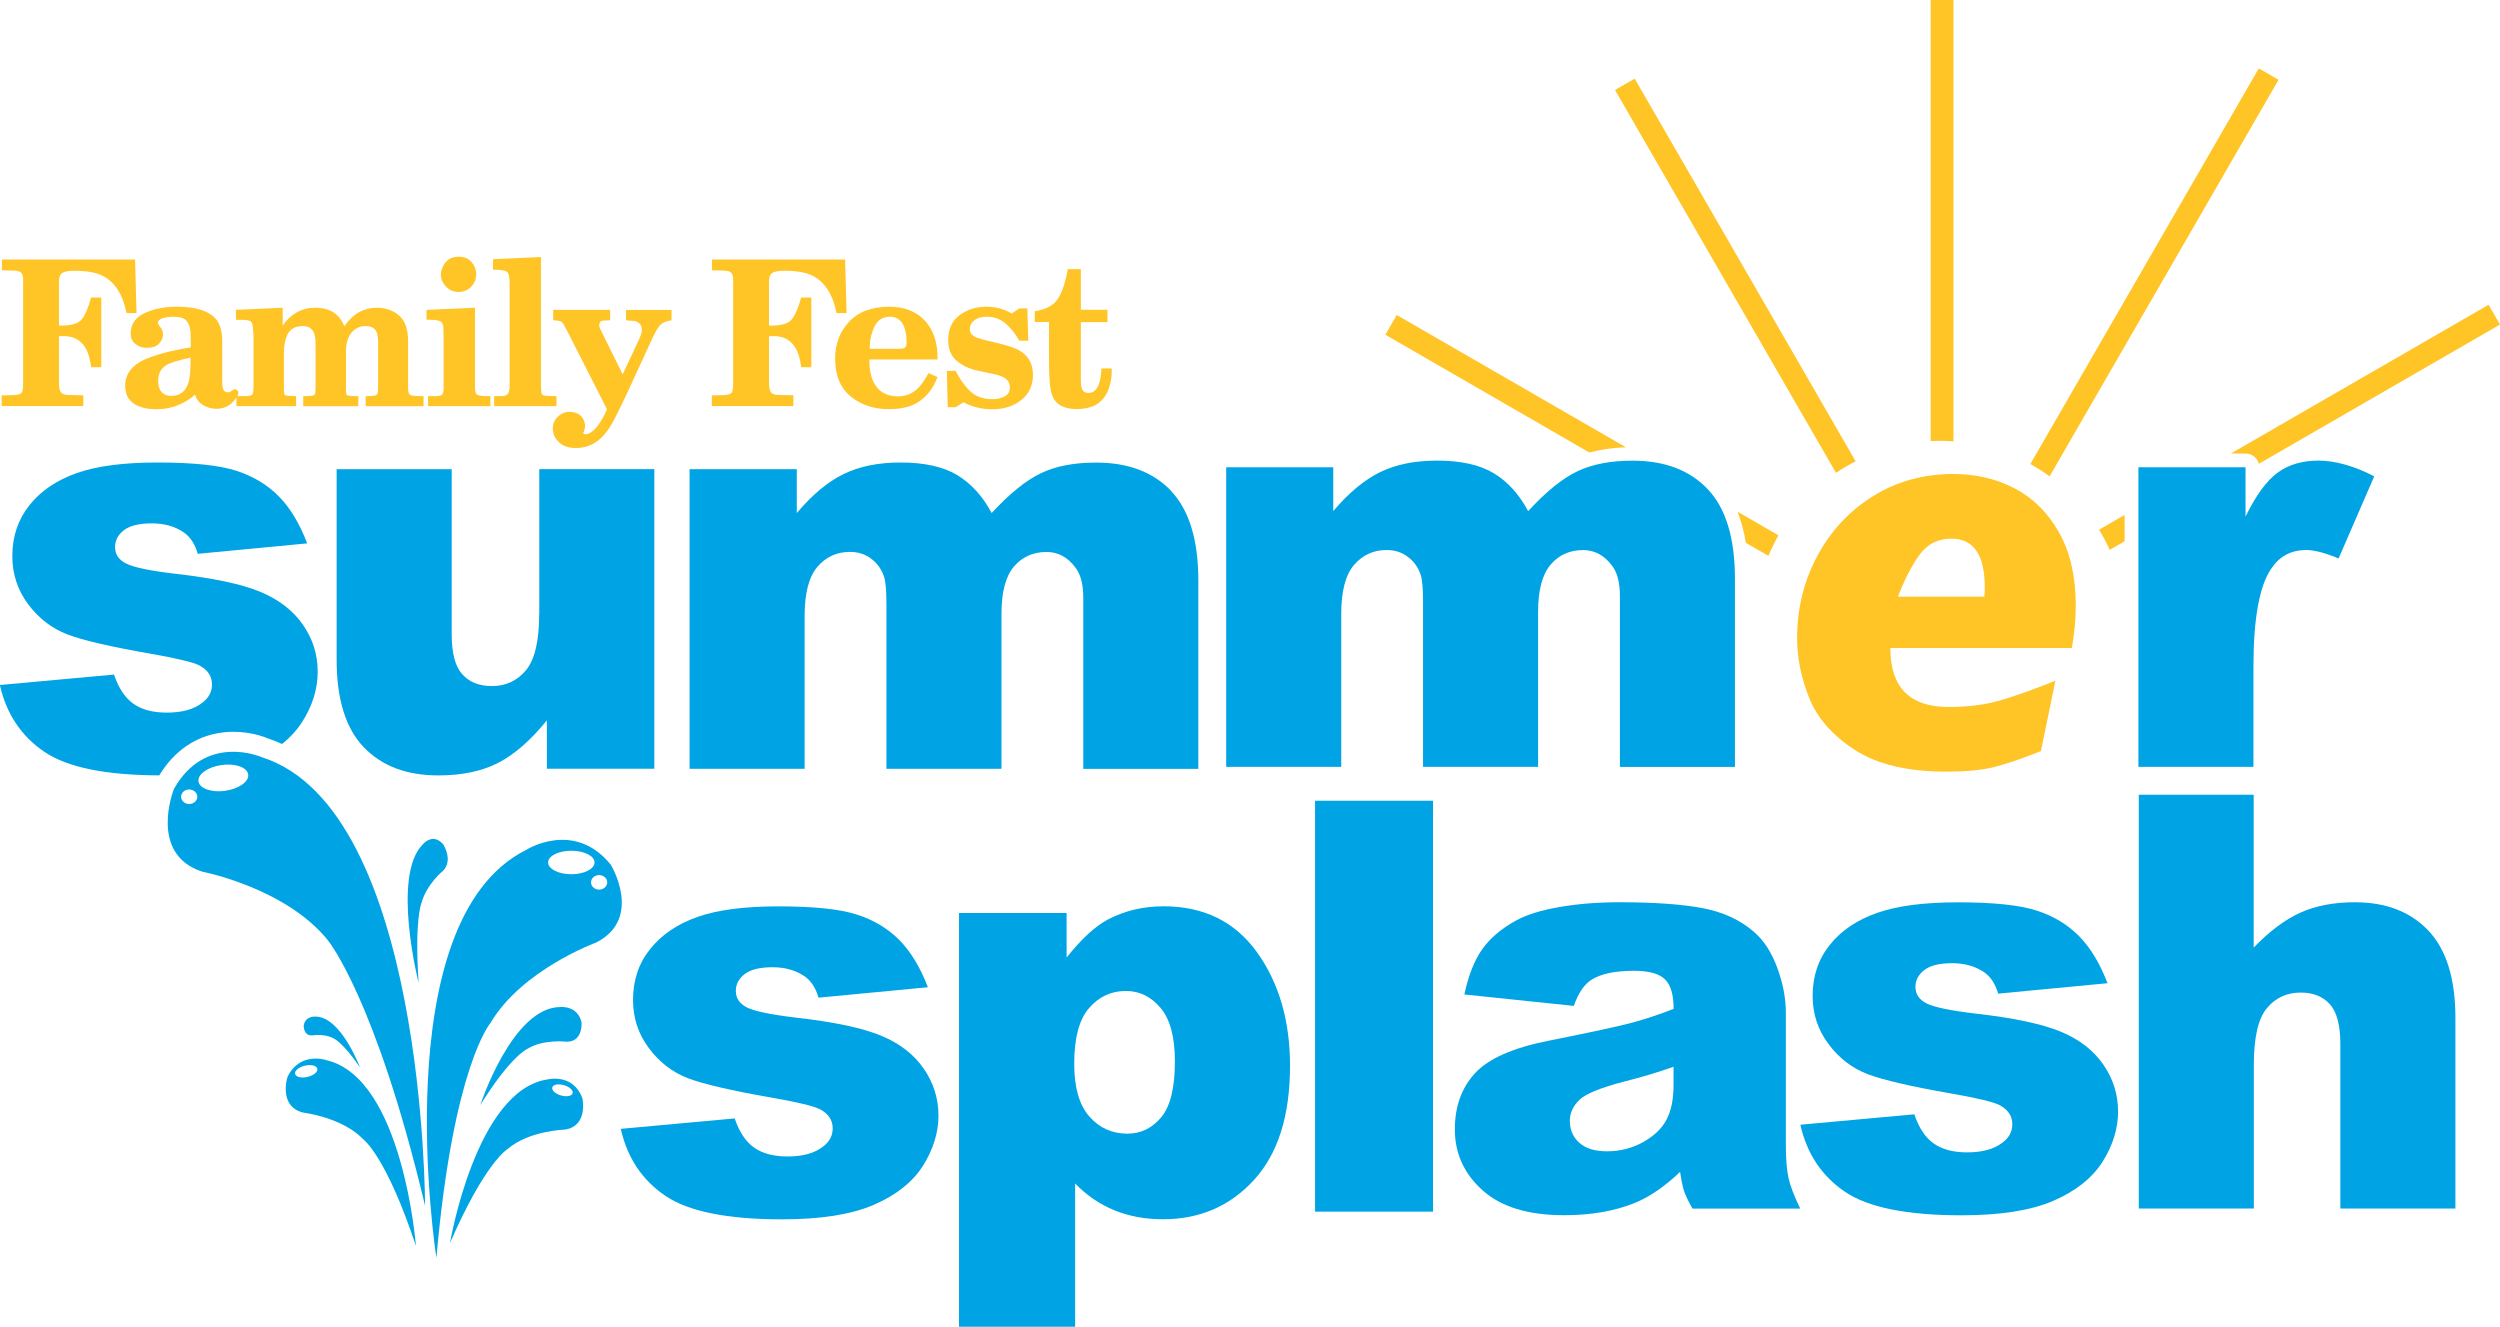 <?xml version="1.0" encoding="UTF-8"?>
<svg xmlns="http://www.w3.org/2000/svg" id="Layer_2" data-name="Layer 2" viewBox="0 0 328.54 174.35">
  <defs>
    <style>
      .cls-1 {
        fill: #ffc425;
      }

      .cls-1, .cls-2 {
        stroke-width: 0px;
      }

      .cls-2 {
        fill: #00a4e4;
      }
    </style>
  </defs>
  <g id="Layer_1-2" data-name="Layer 1">
    <g>
      <g>
        <path class="cls-2" d="m57.35,165.31s-6.92-44.25,11.78-53.61c0,0,6.31-4.04,11.15,1.95,0,0,4.27,7.06-1.93,10.21,0,0-9.75,3.56-13.89,10.57,0,0-4.89,5.62-7.11,30.87Zm21.38-48.4c.59,0,1.07-.43,1.07-.95s-.48-.96-1.07-.96-1.06.43-1.06.96.48.95,1.06.95Zm-3.65-2.02c1.68,0,3.05-.69,3.05-1.55s-1.36-1.54-3.05-1.54-3.05.69-3.05,1.54,1.37,1.55,3.05,1.55Z"></path>
        <path class="cls-2" d="m47.32,140.3s-2.56-6.87-5.98-6.7c0,0-1.22-.07-1.43,1.17,0,0-.04,1.35,1.09,1.3,0,0,1.67-.27,2.83.39,0,0,1.15.41,3.49,3.83Z"></path>
        <path class="cls-2" d="m59.14,163.34s3.4-20.15,12.85-21.49c0,0,3.31-.84,4.54,2.46,0,0,.83,3.67-2.31,4.14,0,0-4.73.13-7.54,2.57,0,0-2.93,1.73-7.54,12.33Zm16.11-19.67c.11-.37-.4-.85-1.14-1.06-.74-.21-1.42-.09-1.53.29-.11.37.4.85,1.14,1.06.74.21,1.42.09,1.53-.29Z"></path>
        <path class="cls-2" d="m63.12,145.21s4.22-12.91,10.56-12.87c0,0,2.26-.23,2.75,2.06,0,0,.18,2.5-1.93,2.5,0,0-3.12-.38-5.21.95,0,0-2.1.85-6.17,7.36Z"></path>
        <path class="cls-2" d="m47.74,149.72c-2.79-2.9-7.87-3.5-7.87-3.5-3.34-.81-2.09-4.69-2.09-4.69,1.65-3.43,5.14-2.2,5.14-2.2,10.04,2.37,11.74,24.41,11.74,24.41-3.93-11.87-6.92-14.02-6.92-14.02Zm-6.03-9.27c-.09-.41-.83-.59-1.64-.4-.81.19-1.39.68-1.29,1.08.1.41.83.59,1.64.39.81-.19,1.39-.67,1.29-1.08Z"></path>
        <path class="cls-2" d="m55.01,129.16s-3.55-13.99.51-18.15c0,0,1.33-1.69,2.74-.03,0,0,1.32,2.04-.02,3.44,0,0-2.17,1.74-2.86,4.27,0,0-.92,2.12-.37,10.46Z"></path>
        <path class="cls-2" d="m43.11,123.59c-5.57-6.93-16.54-9.04-16.54-9.04-7.12-2.32-3.72-10.85-3.72-10.85,4.18-7.46,11.56-4.19,11.56-4.19,21.46,6.82,21.45,58.94,21.45,58.94-6.49-27.27-12.75-34.85-12.75-34.85Zm-13.57-19.66c1.8-.24,3.19-1.19,3.08-2.13-.1-.94-1.65-1.51-3.46-1.27-1.8.24-3.18,1.19-3.08,2.13.11.94,1.65,1.51,3.45,1.28Zm-4.68,1.73c.59,0,1.07-.43,1.07-.95s-.48-.96-1.07-.96-1.06.43-1.06.96.48.95,1.06.95Z"></path>
      </g>
      <g>
        <path class="cls-1" d="m.22,51.96l1.63-.04c.52-.03.85-.13.99-.31.13-.18.2-.55.2-1.12v-13.72c0-.44-.09-.75-.26-.93-.17-.18-.51-.28-1-.28l-1.53-.04v-1.41h17.5l.19,7.03h-1.31c-.49-2.42-1.52-4.04-3.09-4.87-.87-.46-2.14-.69-3.79-.69-.71,0-1.23.09-1.54.27-.31.18-.46.55-.46,1.11v5.83c1.46.03,2.43-.22,2.91-.73.48-.51.91-1.5,1.31-2.96h1.34v9.16h-1.34c-.11-.99-.33-1.78-.65-2.38-.62-1.14-1.59-1.71-2.92-1.71h-.65v6.25c0,.49.08.86.23,1.1.15.24.46.37.94.38l2.03.05v1.41H.22v-1.41Z"></path>
        <path class="cls-1" d="m18.99,47.25c1.08-.45,2.19-.81,3.35-1.07,1.16-.26,2.07-.44,2.73-.53v-.82l-.03-1.11c-.07-.99-.39-1.62-.95-1.88-.33-.15-.8-.22-1.4-.22-.68.04-1.17.12-1.48.26-.31.14-.46.32-.46.55,0,.05.01.1.03.14.02.04.05.09.08.15l.34.46c.07.1.12.21.16.34.04.13.06.27.06.41,0,.44-.17.85-.51,1.22-.34.37-.88.56-1.61.56-.58,0-1.08-.17-1.5-.51-.42-.34-.63-.79-.63-1.35,0-1.22.6-2.11,1.79-2.68,1.19-.57,2.62-.86,4.27-.86,2.59,0,4.33.57,5.22,1.71.5.63.75,1.59.75,2.88v5.07c0,.5.03.86.09,1.06.1.36.32.53.65.53.08,0,.15-.01.23-.04.08-.03.16-.07.23-.12l.27-.18s.11-.04.22-.06c.11,0,.21.05.3.14.09.09.13.2.13.33,0,.34-.28.77-.83,1.3-.55.53-1.24.79-2.05.79-.66,0-1.25-.17-1.78-.5-.53-.33-.87-.78-1.04-1.35-.52.49-1.22.94-2.12,1.33-.9.39-1.9.58-3.01.58-.88,0-1.63-.13-2.25-.39-1.2-.49-1.79-1.38-1.79-2.69,0-1.52.85-2.66,2.54-3.45Zm5.77,3.06c.21-.66.3-1.76.28-3.32-1.58.35-2.61.66-3.1.94-.76.44-1.15,1.13-1.15,2.07,0,.47.07.86.22,1.17.27.57.77.85,1.51.85,1.13,0,1.88-.57,2.24-1.71Z"></path>
        <path class="cls-1" d="m31.03,42.03l-.04-1.31,6.16-.28v2.34c.51-.75,1.13-1.32,1.85-1.73.72-.41,1.53-.61,2.41-.61,1.2,0,2.14.31,2.85.94.37.34.7.83.99,1.48.64-.89,1.31-1.51,2.02-1.88.7-.36,1.46-.54,2.28-.54,1.12,0,2.09.34,2.88,1.01.8.68,1.2,1.82,1.2,3.42v6.04c0,.47.06.77.17.9.12.13.35.2.7.22l1.16.04v1.31h-7.61v-1.31l.84-.04c.3-.02.51-.08.63-.18.11-.1.17-.37.17-.8v-6.09c0-.81-.14-1.37-.41-1.66-.27-.3-.68-.45-1.23-.45-.76,0-1.38.29-1.86.87-.48.58-.72,1.39-.72,2.45v5.37c0,.18.04.31.12.37.08.07.25.11.5.12l1,.04v1.31h-7.24v-1.31l.97-.04c.27-.02.45-.07.53-.17.08-.1.12-.36.12-.78v-5.8c0-.68-.07-1.2-.21-1.53-.25-.6-.74-.9-1.46-.9-.98,0-1.65.37-2.02,1.1-.31.67-.47,1.47-.47,2.41v4.9l.03.4c0,.17.1.28.27.32.17.04.6.07,1.3.08v1.31h-7.84v-1.31h1.03c.6,0,.95-.07,1.06-.21.11-.14.16-.61.16-1.4v-6.25l-.06-.86c-.02-.58-.11-.93-.28-1.07-.17-.14-.47-.22-.91-.24h-1.03Z"></path>
        <path class="cls-1" d="m56.05,42.03v-1.31l6.37-.28v10.47c0,.26.03.5.1.73.07.23.39.37.98.4l.95.02v1.31h-8.19v-1.31h.91c.49,0,.79-.06.93-.2.13-.13.2-.45.2-.96v-6.16l-.03-1.5c0-.45-.09-.74-.23-.89-.14-.15-.42-.24-.84-.3l-1.16-.04Zm2.48-7.51c.38-.52.97-.78,1.78-.78.69,0,1.24.23,1.65.69.41.46.62,1,.62,1.62s-.22,1.16-.65,1.62c-.43.46-1,.7-1.71.7-.61,0-1.14-.23-1.6-.7-.45-.47-.68-.99-.68-1.58,0-.53.19-1.05.57-1.57Z"></path>
        <path class="cls-1" d="m64.78,34.06l6.31-.28v16.81c0,.67.04,1.07.12,1.21.08.14.33.21.76.22l1.16.04v1.31h-8.19v-1.31h.95c.38,0,.66-.09.83-.28.17-.19.25-.55.25-1.09v-13.44c0-.85-.12-1.37-.36-1.54-.24-.18-.85-.27-1.82-.27v-1.37Z"></path>
        <path class="cls-1" d="m76.35,54.67c.35.37.53.8.53,1.31,0,.16-.02.31-.06.46-.04.15-.1.3-.18.46.06.11.13.17.22.17.53,0,1.05-.32,1.57-.97.52-.65.97-1.42,1.34-2.31l-5.2-10.24-.52-.95c-.11-.22-.28-.35-.5-.41-.22-.06-.5-.1-.85-.1v-1.37h7.48v1.37l-.76.03c-.29,0-.48.08-.56.22-.08.14-.12.27-.12.4,0,.09.02.17.05.25.03.08.08.2.15.36l2.89,5.85,2.25-4.81c.07-.17.13-.35.19-.52.06-.17.08-.34.08-.5,0-.36-.1-.64-.31-.85-.21-.21-.48-.33-.83-.35l-.94-.07v-1.37h5.98v1.37c-.56.08-.98.22-1.27.43-.29.21-.59.62-.91,1.25l-.31.62-3.59,7.8-1.12,2.28c-.6,1.25-1.19,2.17-1.76,2.78-1,1.08-2.2,1.62-3.59,1.62-.95,0-1.7-.25-2.24-.76-.54-.51-.81-1.11-.81-1.8,0-.61.21-1.12.65-1.55.43-.43.96-.64,1.57-.64s1.12.19,1.48.55Z"></path>
        <path class="cls-1" d="m93.53,51.96l1.63-.04c.52-.03.85-.13.99-.31.13-.18.2-.55.2-1.12v-13.72c0-.44-.09-.75-.26-.93-.17-.18-.51-.28-1-.28l-1.53-.04v-1.41h17.5l.19,7.03h-1.31c-.49-2.42-1.52-4.04-3.09-4.87-.87-.46-2.14-.69-3.79-.69-.71,0-1.22.09-1.54.27-.31.18-.46.55-.46,1.11v5.83c1.46.03,2.43-.22,2.91-.73.48-.51.91-1.5,1.31-2.96h1.34v9.16h-1.34c-.11-.99-.33-1.78-.65-2.38-.62-1.14-1.59-1.71-2.92-1.71h-.65v6.25c0,.49.08.86.23,1.1.15.24.46.37.94.38l2.03.05v1.41h-10.72v-1.41Z"></path>
        <path class="cls-1" d="m111.58,42.29c1.22-1.32,2.99-1.98,5.28-1.98,1.98,0,3.54.61,4.69,1.83,1.14,1.23,1.69,2.93,1.66,5.1h-8.97c0,1.13.16,2.06.47,2.79.6,1.37,1.71,2.06,3.32,2.06,1.02,0,1.9-.37,2.65-1.11.42-.42.86-1.07,1.34-1.95l1.19.53-.23.52c-.48,1.11-1.21,2-2.19,2.68-.97.68-2.31,1.01-4.01,1.01-1.94,0-3.6-.55-4.97-1.66-1.37-1.11-2.06-2.77-2.06-5,0-1.9.61-3.51,1.84-4.83Zm6.54,3.55c.39,0,.66-.05.8-.15.14-.1.22-.36.22-.78,0-.8-.12-1.47-.35-2.03-.37-.84-.97-1.26-1.82-1.26-.97,0-1.66.45-2.07,1.34-.42.9-.62,1.86-.6,2.88h3.82Z"></path>
        <path class="cls-1" d="m124.55,53.49l-.12-4.75h1.16c.54,1.08,1.17,1.97,1.91,2.67.74.7,1.71,1.05,2.92,1.05.6,0,1.14-.12,1.6-.36.46-.24.69-.64.69-1.2,0-.47-.17-.84-.5-1.1-.33-.26-.82-.46-1.47-.61l-2.3-.49c-1.08-.23-1.98-.66-2.72-1.29-.74-.62-1.11-1.54-1.11-2.73,0-1.42.49-2.51,1.48-3.25.99-.75,2.18-1.12,3.56-1.12.62,0,1.2.08,1.75.23.54.15,1.06.37,1.55.66l1.01-.67h1.05l.12,4.25h-1.17c-.53-.93-1.13-1.69-1.83-2.28-.69-.58-1.49-.88-2.39-.88-.73,0-1.3.16-1.7.48-.4.32-.6.7-.6,1.12s.2.76.59.99c.23.14.68.29,1.34.46l1.9.46c1.36.32,2.34.68,2.94,1.08,1.03.69,1.54,1.72,1.54,3.08s-.51,2.45-1.53,3.27-2.3,1.23-3.85,1.23c-.61,0-1.25-.08-1.91-.23-.66-.15-1.27-.39-1.83-.7l-1.04.65h-1.05Z"></path>
        <path class="cls-1" d="m135.98,40.9c1.48-.22,2.5-.77,3.06-1.66.56-.89.99-2.18,1.28-3.87h1.72v5.34h3.5v1.62h-3.5v7.7c0,.46.04.8.13,1.03.15.39.44.58.88.58.65,0,1.12-.42,1.4-1.28.15-.46.25-1.11.3-1.94h1.35v.34c0,.54-.06,1.08-.19,1.63-.22.96-.61,1.71-1.17,2.25-.41.42-.9.71-1.46.87-.56.16-1.15.25-1.76.25-1.66,0-2.73-.56-3.21-1.69-.3-.72-.45-2.18-.45-4.38v-5.37h-1.88v-1.44Z"></path>
      </g>
      <path class="cls-1" d="m272.79,79.57c0,1.8-.17,3.66-.52,5.59h-23.85c0,5.17,2.55,7.75,7.66,7.75,2.54,0,4.82-.29,6.83-.88,2.01-.59,4.41-1.45,7.2-2.57l-1.9,9.24c-2.64,1.06-4.76,1.78-6.35,2.15-1.59.37-3.6.56-6.01.56-5.13,0-9.16-.95-12.1-2.86-2.94-1.91-4.93-4.18-5.99-6.83-1.06-2.65-1.59-5.27-1.59-7.87,0-3.88.88-7.48,2.65-10.78,1.77-3.3,4.21-5.93,7.33-7.87,3.12-1.94,6.65-2.91,10.57-2.91,2.94,0,5.62.63,8.05,1.9,2.43,1.27,4.37,3.2,5.83,5.8,1.46,2.6,2.19,5.8,2.19,9.59Zm-12-1.16c0-.17,0-.34.02-.5.01-.16.02-.4.02-.72,0-4.27-1.46-6.4-4.38-6.4-1.77,0-3.16.7-4.18,2.1-1.02,1.4-1.97,3.24-2.85,5.52h11.37Z"></path>
      <g>
        <path class="cls-1" d="m256.72,58V0h-3v57.96c.42-.02.85-.03,1.28-.03.58,0,1.15.03,1.72.07Z"></path>
        <path class="cls-1" d="m214.84,10.33l-2.6,1.5,29.04,50.31c.83-.56,1.69-1.07,2.58-1.52l-29.03-50.28Z"></path>
        <path class="cls-1" d="m299.44,10.49l-2.6-1.5-30.02,51.99c.88.49,1.72,1.03,2.53,1.62l30.08-52.1Z"></path>
        <g>
          <path class="cls-1" d="m183.56,41.39l-1.5,2.6,26.81,15.48c1.45-.4,3.05-.63,4.8-.69l-30.11-17.38Z"></path>
          <path class="cls-1" d="m233.72,70.35l-5.38-3.11c.49,1.23.85,2.6,1.09,4.1l2.97,1.71c.38-.93.83-1.83,1.32-2.7Z"></path>
        </g>
        <g>
          <path class="cls-1" d="m296.83,60.96l31.71-18.31-1.5-2.6-33.87,19.55h1.93c.84,0,1.54.57,1.74,1.35Z"></path>
          <path class="cls-1" d="m275.85,69.61c.52.85.99,1.74,1.4,2.65l1.96-1.13v-3.46l-3.36,1.94Z"></path>
        </g>
      </g>
      <g>
        <g>
          <path class="cls-2" d="m81.55,148.35l15-1.37c.61,1.79,1.46,3.07,2.56,3.84,1.1.77,2.56,1.16,4.39,1.16,2,0,3.55-.43,4.65-1.29.85-.64,1.28-1.44,1.28-2.4,0-1.08-.55-1.92-1.66-2.51-.8-.42-2.95-.94-6.45-1.55-5.23-.91-8.87-1.76-10.9-2.53-2.04-.78-3.75-2.09-5.14-3.95-1.39-1.85-2.09-3.96-2.09-6.34,0-2.59.75-4.83,2.26-6.7,1.5-1.88,3.57-3.28,6.21-4.21s6.18-1.39,10.61-1.39c4.68,0,8.14.36,10.37,1.09,2.23.72,4.09,1.85,5.58,3.37s2.73,3.58,3.72,6.17l-14.37,1.37c-.37-1.27-.97-2.21-1.82-2.8-1.17-.8-2.58-1.2-4.23-1.2s-2.9.3-3.67.91c-.77.6-1.15,1.34-1.15,2.2,0,.96.49,1.69,1.47,2.18.98.49,3.12.94,6.43,1.33,5.01.57,8.73,1.36,11.18,2.37,2.44,1.01,4.31,2.45,5.61,4.33,1.29,1.87,1.94,3.93,1.94,6.17s-.69,4.47-2.05,6.62c-1.37,2.14-3.53,3.85-6.47,5.12-2.95,1.27-6.96,1.9-12.04,1.9-7.18,0-12.29-1.03-15.33-3.09-3.04-2.06-5-4.99-5.86-8.79Z"></path>
          <path class="cls-2" d="m126.03,174.35v-54.37h14.14v5.85c1.96-2.45,3.76-4.11,5.4-4.98,2.21-1.16,4.66-1.75,7.34-1.75,5.29,0,9.38,2.01,12.28,6.04,2.89,4.03,4.34,9,4.34,14.93,0,6.55-1.58,11.54-4.73,14.99-3.16,3.45-7.14,5.17-11.96,5.17-2.34,0-4.46-.39-6.39-1.18-1.93-.79-3.65-1.96-5.16-3.52v18.82h-15.25Zm15.14-34.55c0,3.11.66,5.41,1.98,6.92s2.99,2.26,5.01,2.26c1.77,0,3.25-.72,4.45-2.16,1.2-1.44,1.79-3.89,1.79-7.34,0-3.18-.62-5.52-1.87-7.01-1.25-1.49-2.77-2.24-4.56-2.24-1.95,0-3.56.75-4.86,2.26-1.3,1.5-1.94,3.95-1.94,7.32Z"></path>
        </g>
        <g>
          <path class="cls-2" d="m206.81,132.19l-14.37-1.5c.54-2.52,1.33-4.5,2.35-5.95,1.03-1.45,2.5-2.7,4.43-3.76,1.38-.77,3.28-1.36,5.71-1.78s5.04-.63,7.86-.63c4.52,0,8.15.25,10.89.76,2.74.51,5.03,1.56,6.86,3.17,1.28,1.11,2.29,2.69,3.04,4.73.74,2.04,1.11,3.98,1.11,5.84v17.38c0,1.86.12,3.31.35,4.36.23,1.05.75,2.39,1.54,4.02h-14.16c-.57-1.01-.94-1.79-1.11-2.32-.17-.53-.35-1.37-.52-2.51-1.98,1.9-3.95,3.26-5.91,4.07-2.67,1.09-5.78,1.63-9.32,1.63-4.71,0-8.28-1.08-10.71-3.26-2.44-2.17-3.66-4.85-3.66-8.03,0-2.98.88-5.44,2.64-7.36,1.76-1.92,5-3.36,9.73-4.29,5.67-1.13,9.35-1.93,11.03-2.39,1.68-.46,3.47-1.05,5.35-1.79,0-1.85-.38-3.15-1.15-3.89-.77-.74-2.12-1.11-4.05-1.11-2.48,0-4.34.39-5.58,1.17-.97.61-1.75,1.76-2.34,3.45Zm13.12,8c-2.09.74-4.26,1.39-6.52,1.95-3.08.81-5.03,1.61-5.84,2.39-.84.81-1.27,1.73-1.27,2.76,0,1.18.41,2.14,1.25,2.89.83.75,2.05,1.12,3.67,1.12s3.26-.4,4.71-1.21c1.45-.81,2.48-1.8,3.09-2.97.61-1.17.91-2.68.91-4.55v-2.39Z"></path>
          <path class="cls-2" d="m236.57,147.81l15-1.37c.61,1.79,1.46,3.07,2.56,3.84,1.1.77,2.56,1.16,4.39,1.16,2,0,3.55-.43,4.65-1.29.85-.64,1.28-1.44,1.28-2.4,0-1.08-.55-1.92-1.66-2.51-.8-.42-2.95-.94-6.45-1.55-5.23-.91-8.87-1.76-10.9-2.53-2.04-.78-3.75-2.09-5.14-3.95-1.39-1.85-2.09-3.96-2.09-6.34,0-2.59.75-4.83,2.26-6.7,1.5-1.88,3.57-3.28,6.21-4.2,2.64-.93,6.18-1.39,10.61-1.39,4.68,0,8.14.36,10.37,1.09,2.23.72,4.09,1.85,5.58,3.37s2.73,3.58,3.72,6.17l-14.37,1.37c-.37-1.27-.97-2.2-1.82-2.8-1.17-.8-2.58-1.2-4.23-1.2s-2.9.3-3.67.91-1.15,1.34-1.15,2.2c0,.96.49,1.69,1.47,2.18.98.49,3.12.94,6.43,1.33,5.01.57,8.73,1.36,11.18,2.37,2.44,1.01,4.31,2.45,5.61,4.33,1.29,1.87,1.94,3.93,1.94,6.17s-.69,4.47-2.05,6.62c-1.37,2.14-3.53,3.85-6.47,5.12-2.95,1.27-6.96,1.9-12.04,1.9-7.18,0-12.29-1.03-15.33-3.09-3.04-2.06-5-4.99-5.86-8.79Z"></path>
          <path class="cls-2" d="m281.05,104.44h15.12v20.09c2.05-2.13,4.08-3.66,6.11-4.58,2.02-.92,4.42-1.38,7.18-1.38,4.1,0,7.32,1.25,9.68,3.74,2.36,2.5,3.54,6.32,3.54,11.49v25.02h-15.12v-21.61c0-2.46-.46-4.21-1.37-5.23-.91-1.02-2.2-1.54-3.85-1.54-1.83,0-3.31.69-4.45,2.07-1.14,1.38-1.7,3.86-1.7,7.44v18.87h-15.12v-54.37Z"></path>
        </g>
        <rect class="cls-2" x="172.82" y="105.23" width="15.5" height="54"></rect>
      </g>
      <path class="cls-2" d="m161.12,61.41h14.09v5.76c2.03-2.4,4.08-4.1,6.15-5.12,2.07-1.01,4.57-1.52,7.49-1.52,3.15,0,5.64.56,7.47,1.67,1.83,1.11,3.33,2.77,4.5,4.97,2.37-2.57,4.53-4.32,6.49-5.24,1.95-.93,4.36-1.39,7.23-1.39,4.23,0,7.53,1.25,9.9,3.76,2.37,2.51,3.56,6.43,3.56,11.77v24.72h-15.12v-22.48c0-1.78-.35-3.11-1.04-3.98-1.02-1.36-2.28-2.04-3.78-2.04-1.78,0-3.21.64-4.3,1.93-1.09,1.29-1.63,3.36-1.63,6.2v20.36h-15.12v-21.68c0-1.73-.1-2.9-.3-3.52-.32-.99-.88-1.79-1.68-2.39-.8-.61-1.73-.91-2.8-.91-1.74,0-3.17.66-4.29,1.96-1.12,1.31-1.68,3.46-1.68,6.45v20.09h-15.12v-39.37Z"></path>
      <path class="cls-2" d="m281.01,61.41h14.09v6.48c1.36-2.8,2.77-4.72,4.22-5.78,1.45-1.05,3.24-1.58,5.37-1.58s4.67.69,7.32,2.07l-4.68,10.79c-1.79-.74-3.2-1.11-4.24-1.11-1.98,0-3.52.81-4.61,2.44-1.56,2.29-2.34,6.59-2.34,12.88v13.18h-15.12v-39.37Z"></path>
      <path class="cls-2" d="m35.4,97.11c.57.19,1.12.41,1.66.66,1.08-.85,1.95-1.81,2.64-2.88,1.37-2.14,2.05-4.35,2.05-6.62s-.65-4.3-1.94-6.17c-1.3-1.87-3.17-3.31-5.61-4.33-2.44-1.01-6.17-1.8-11.18-2.37-3.31-.39-5.45-.84-6.43-1.33-.98-.49-1.47-1.22-1.47-2.18,0-.86.38-1.6,1.15-2.2.77-.6,1.99-.91,3.67-.91s3.07.4,4.23,1.2c.85.6,1.46,1.54,1.82,2.8l14.38-1.37c-.99-2.59-2.22-4.65-3.72-6.17-1.49-1.52-3.35-2.64-5.58-3.37-2.23-.72-5.69-1.09-10.37-1.09-4.44,0-7.98.46-10.61,1.39-2.64.93-4.71,2.33-6.21,4.21-1.5,1.88-2.26,4.11-2.26,6.7,0,2.37.7,4.48,2.09,6.34,1.39,1.85,3.11,3.17,5.14,3.95,2.04.78,5.67,1.62,10.9,2.53,3.5.62,5.65,1.13,6.45,1.55,1.11.59,1.66,1.43,1.66,2.51,0,.96-.43,1.76-1.28,2.4-1.1.86-2.65,1.29-4.65,1.29-1.83,0-3.29-.38-4.39-1.16-1.1-.77-1.95-2.05-2.56-3.84l-15,1.37c.86,3.8,2.82,6.73,5.86,8.79,3.01,2.04,8.04,3.06,15.09,3.09,4.22-6.93,11.23-6.21,14.45-4.79Z"></path>
      <path class="cls-2" d="m70.86,80.62c0,3.59-.58,6.07-1.74,7.46-1.16,1.39-2.65,2.08-4.48,2.08-1.67,0-2.97-.52-3.9-1.56s-1.38-2.79-1.38-5.27v-21.67h-15.12v25.05c0,5.16,1.18,8.99,3.55,11.47,2.37,2.48,5.63,3.72,9.8,3.72,3.12,0,5.76-.55,7.9-1.66,2.14-1.11,4.27-2.97,6.38-5.58v6.36h14.12v-39.37h-15.12v18.96Z"></path>
      <path class="cls-2" d="m153.94,64.55c-2.37-2.51-5.67-3.76-9.9-3.76-2.87,0-5.28.46-7.23,1.39-1.95.93-4.12,2.67-6.49,5.24-1.17-2.2-2.67-3.85-4.5-4.97-1.83-1.11-4.32-1.67-7.47-1.67-2.93,0-5.42.51-7.49,1.52-2.07,1.01-4.12,2.72-6.15,5.12v-5.76h-14.09v39.37h15.12v-20.09c0-2.99.56-5.14,1.68-6.45,1.12-1.31,2.55-1.96,4.29-1.96,1.07,0,2,.3,2.8.91.8.61,1.36,1.4,1.68,2.39.2.62.3,1.79.3,3.52v21.68h15.12v-20.36c0-2.85.54-4.91,1.63-6.2,1.09-1.29,2.52-1.93,4.3-1.93,1.51,0,2.77.68,3.78,2.04.69.87,1.04,2.19,1.04,3.98v22.48h15.12v-24.72c0-5.34-1.19-9.26-3.56-11.77Z"></path>
    </g>
  </g>
</svg>
